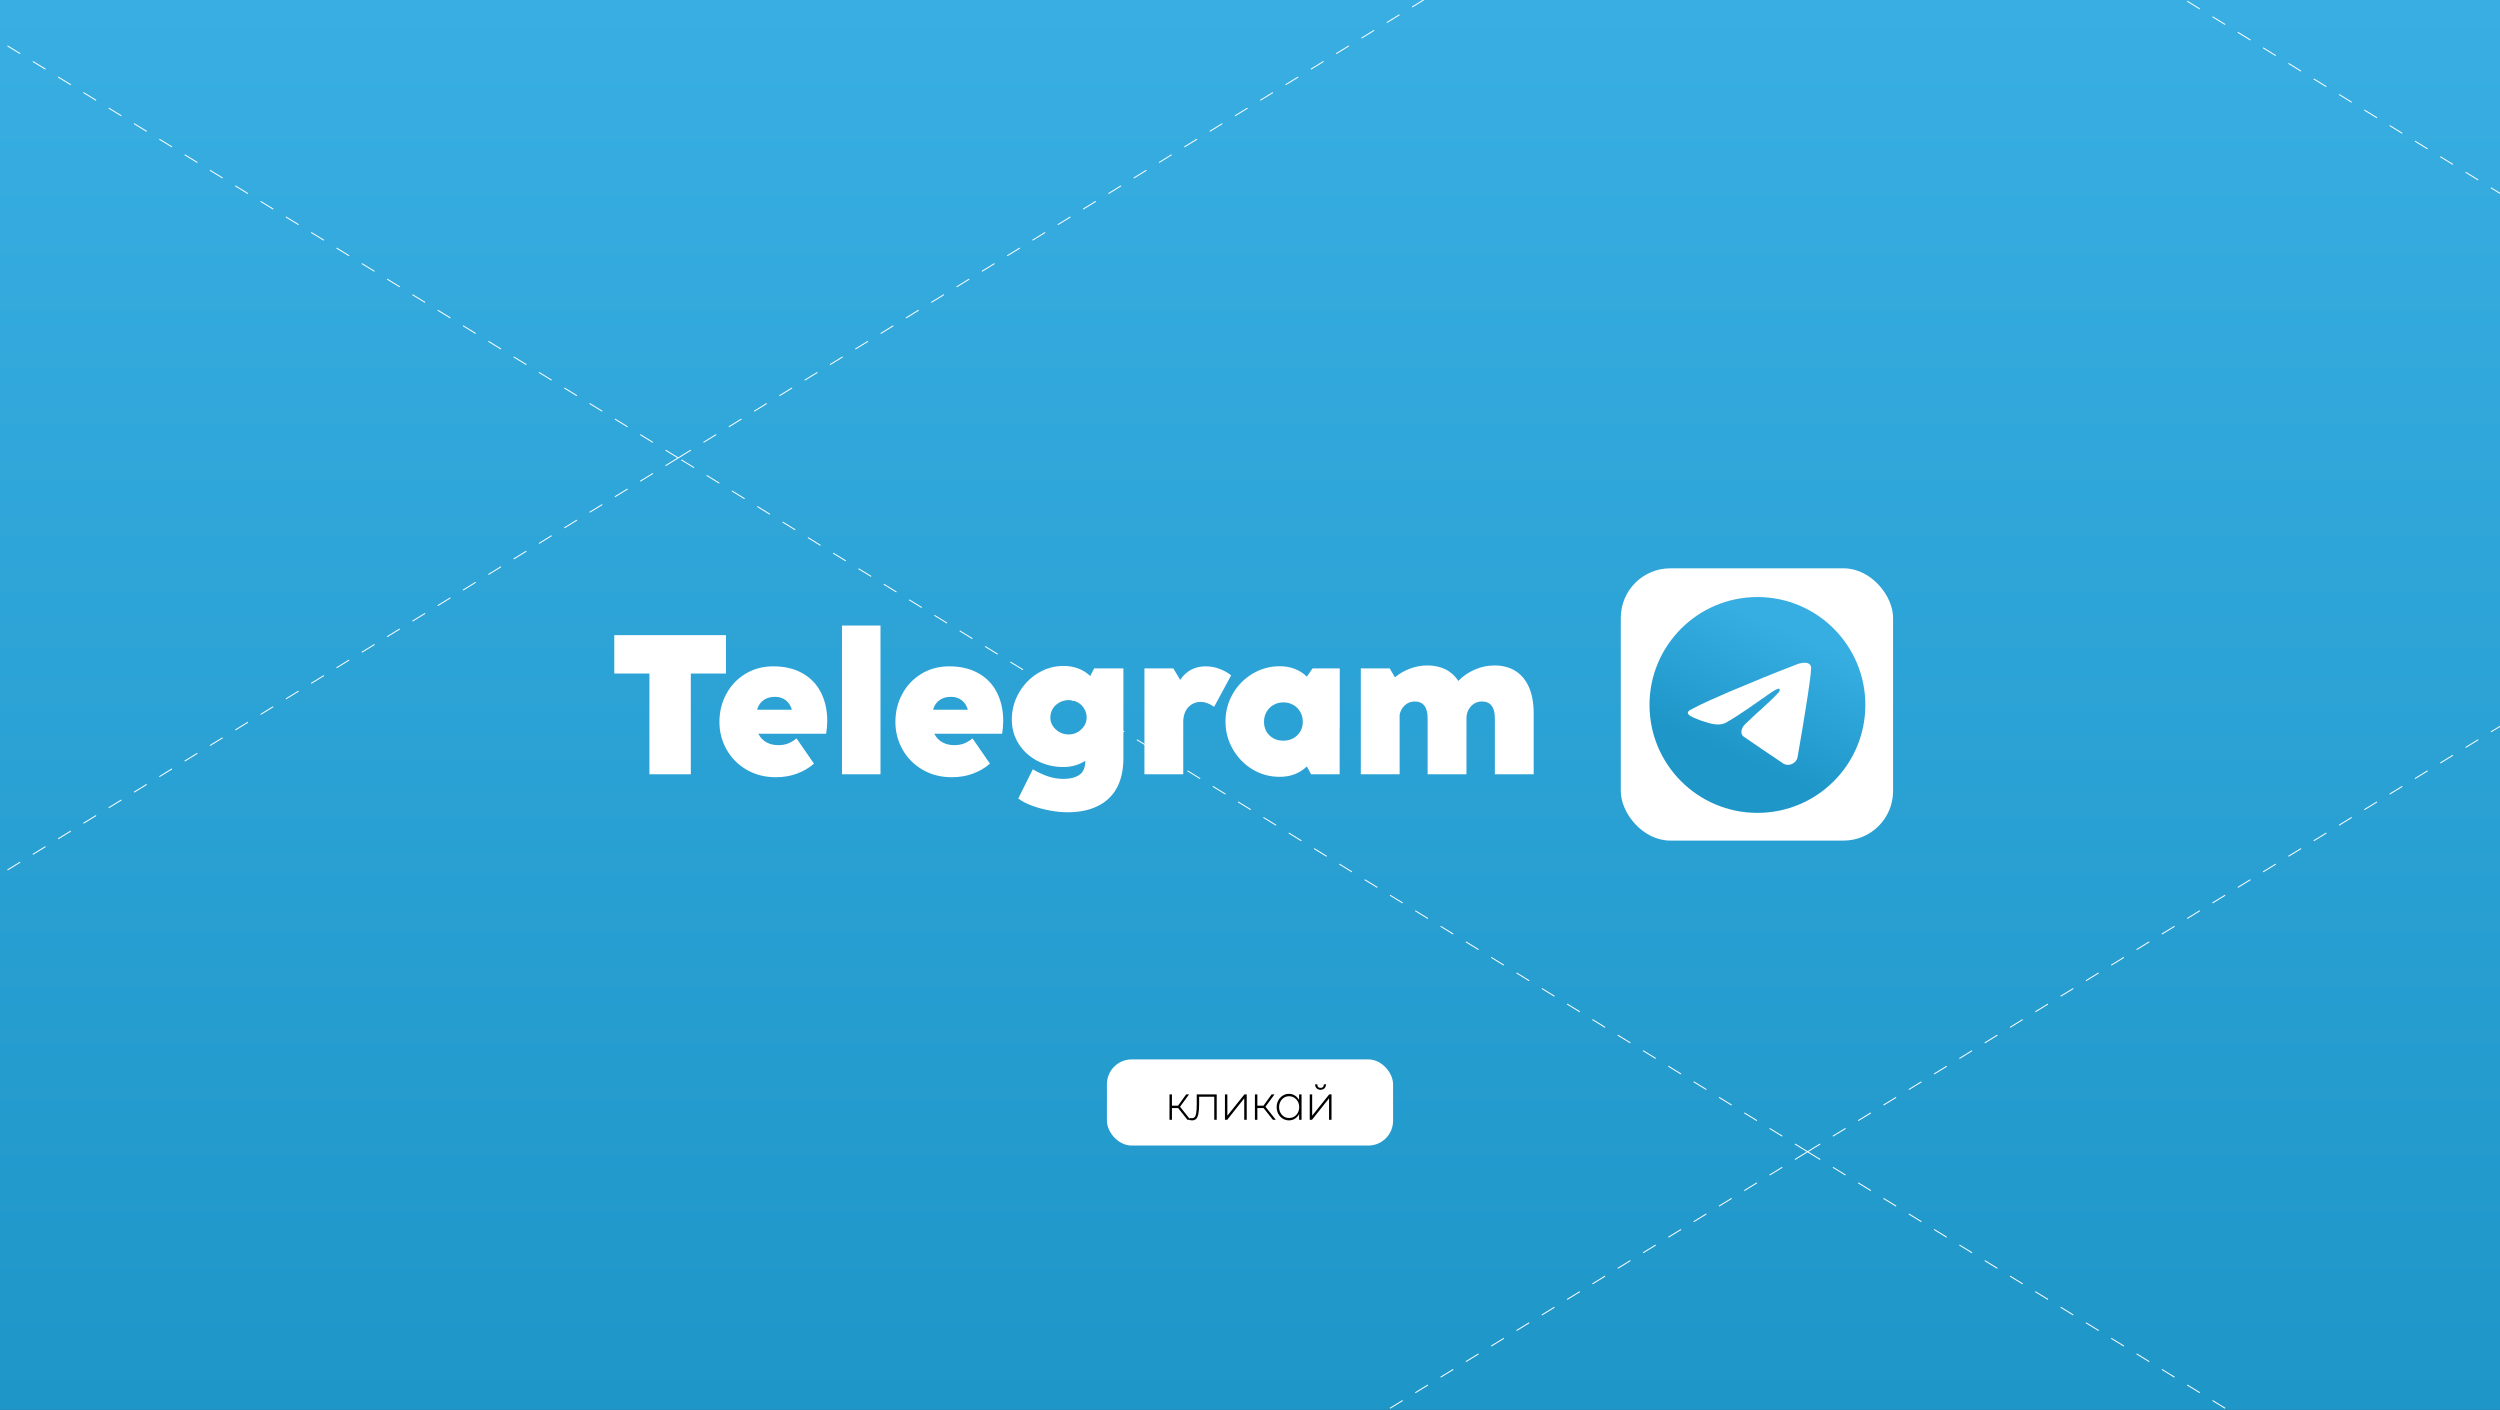 <svg width="2525" height="1424" viewBox="0 0 2525 1424" fill="none" xmlns="http://www.w3.org/2000/svg">
<rect x="0" y="0" width="2525" height="1424" fill="#333333" stroke="none"/>
<g clip-path="url(#clip0_326_140)">
<rect width="2525" height="1424" fill="url(#paint0_linear_326_140)"/>
<path d="M8660.12 -3035.48L7519.45 -2334.71M8660.12 -3035.48L9797.61 -2336.67M8660.12 -3035.48L7519.45 -3736.24M7519.45 -2334.71L8656.94 -1635.9M7519.45 -2334.71L6381.96 -1635.9M7519.45 -2334.71L6378.77 -3035.48M8656.94 -1635.9L9797.61 -2336.67M8656.94 -1635.9L7519.45 -937.09M8656.94 -1635.9L9797.61 -935.132M9797.61 -2336.67L10938.3 -1635.9M6381.96 -1635.9L7519.45 -937.09M6381.96 -1635.9L5241.29 -2336.67M6381.96 -1635.9L5241.29 -935.133M7519.45 -937.09L6378.77 -236.323M7519.45 -937.09L8660.12 -236.322M7519.45 -3736.24L6378.77 -3035.48M7519.45 -3736.24L6381.96 -4435.05M6378.77 -3035.48L5241.29 -2336.67M6378.77 -3035.48L5241.29 -3734.29M5241.29 -2336.67L4100.61 -1635.9M5241.29 -2336.67L4103.8 -3035.48M5241.29 -935.133L6378.77 -236.323M5241.29 -935.133L4103.8 -236.323M5241.29 -935.133L4100.61 -1635.9M6378.77 -236.323L5241.29 462.486M6378.77 -236.323L7519.45 464.444M4103.8 -236.323L5241.29 462.486M4103.8 -236.323L2963.12 -937.09M4103.8 -236.323L2963.12 464.444M5241.29 462.486L6381.96 1163.25M5241.29 462.486L4100.61 1163.25M4100.61 -1635.9L2963.12 -937.09M4100.61 -1635.9L2963.12 -2334.71M2963.12 -937.09L1822.45 -236.323M2963.12 -937.09L1825.64 -1635.9M10938.3 -1635.9L9797.61 -935.132M10938.3 -1635.9L12082.1 -933.175M9797.61 -935.132L10941.5 -232.408M9797.61 -935.132L8660.12 -236.322M10941.5 -232.408L12082.1 -933.175M10941.5 -232.408L9803.98 466.402M10941.5 -232.408L12079 466.402M12082.1 -933.175L13219.6 -234.365M8660.12 -236.322L9803.98 466.402M8660.12 -236.322L7519.45 464.444M9803.98 466.402L8663.31 1167.17M9803.98 466.402L10941.5 1165.21M7519.45 464.444L8663.31 1167.17M7519.45 464.444L6381.96 1163.25M8663.31 1167.17L7525.82 1865.98M8663.31 1167.17L9800.8 1865.98M6381.96 1163.25L7525.82 1865.98M6381.96 1163.25L5241.29 1864.02M7525.82 1865.98L6385.15 2566.74M7525.82 1865.98L8663.31 2564.79M2963.12 464.444L4100.61 1163.25M2963.12 464.444L1825.64 1163.25M2963.12 464.444L1822.45 -236.323M4100.61 1163.25L2963.12 1862.06M4100.61 1163.25L5241.29 1864.02M1825.64 1163.25L2963.12 1862.06M1825.64 1163.25L684.962 462.486M1825.64 1163.25L684.963 1864.02M2963.12 1862.06L1822.45 2562.83M2963.12 1862.06L4103.8 2562.83M1822.45 -236.323L684.962 462.486M1822.45 -236.323L684.963 -935.133M684.962 462.486L-455.712 1163.25M684.962 462.486L-452.526 -236.323M684.963 1864.02L1822.45 2562.83M684.963 1864.02L-458.899 2566.74M684.963 1864.02L-455.712 1163.25M1822.45 2562.83L678.59 3265.55M1822.45 2562.83L2963.13 3263.6M-458.899 2566.74L678.59 3265.55M-458.899 2566.74L-1599.57 1865.98M-458.899 2566.74L-1596.39 3265.55M678.59 3265.55L1819.26 3966.32M678.59 3265.55L-458.898 3964.36M-455.712 1163.25L-1599.57 1865.98M-455.712 1163.25L-1593.2 464.444M-1599.57 1865.98L-2737.06 1167.17M-1599.57 1865.98L-2737.06 2564.79M5241.29 1864.02L6385.15 2566.74M5241.29 1864.02L4103.8 2562.83M6385.15 2566.74L5247.66 3265.55M6385.15 2566.74L7522.64 3265.55M4103.8 2562.83L5247.66 3265.55M4103.8 2562.83L2963.13 3263.6M5247.66 3265.55L4106.99 3966.32M5247.66 3265.55L6385.15 3964.36M2963.13 3263.6L4106.99 3966.32M2963.13 3263.6L1819.26 3966.32M4106.99 3966.32L2963.12 4669.05M4106.99 3966.32L5244.47 4665.13M1819.26 3966.32L2963.12 4669.05M1819.26 3966.32L681.777 4665.13M2963.12 4669.05L1825.64 5367.86M2963.12 4669.05L4100.61 5367.86M4103.8 -5834.63L2963.12 -5133.86M4103.8 -5834.63L5241.29 -5135.82M4103.8 -5834.63L2963.12 -6535.4L1822.45 -5834.63M2963.12 -5133.86L4100.61 -4435.05M2963.12 -5133.86L1825.64 -4435.05M2963.12 -5133.86L1822.45 -5834.63M4100.61 -4435.05L5241.29 -5135.82M4100.61 -4435.05L2963.12 -3736.24M4100.61 -4435.05L5241.29 -3734.29M5241.29 -5135.82L6381.96 -4435.05M1825.64 -4435.05L2963.12 -3736.24M1825.64 -4435.05L684.962 -5135.82M1825.64 -4435.05L684.962 -3734.29M2963.12 -3736.24L1822.45 -3035.48M2963.12 -3736.24L4103.8 -3035.48M1822.45 -5834.63L684.962 -5135.82M684.962 -5135.82L-455.712 -4435.05M684.962 -3734.29L1822.45 -3035.48M684.962 -3734.29L-452.525 -3035.48M684.962 -3734.29L-455.712 -4435.05M1822.45 -3035.48L684.963 -2336.67M1822.45 -3035.48L2963.12 -2334.71M-452.525 -3035.48L684.963 -2336.67M-452.525 -3035.48L-1593.2 -3736.24M-452.525 -3035.48L-1593.2 -2334.71M684.963 -2336.67L1825.64 -1635.9M684.963 -2336.67L-455.712 -1635.9M-455.712 -4435.05L-1593.2 -3736.24M-1593.2 -3736.24L-2733.87 -3035.48M6381.96 -4435.05L5241.29 -3734.29M5241.29 -3734.29L4103.8 -3035.48M4103.8 -3035.48L2963.12 -2334.71M2963.12 -2334.71L1825.64 -1635.9M1825.64 -1635.9L684.963 -935.133M-1593.2 -2334.71L-455.712 -1635.9M-1593.2 -2334.71L-2730.69 -1635.9M-1593.2 -2334.71L-2733.87 -3035.48M-455.712 -1635.9L-1593.2 -937.09M-455.712 -1635.9L684.963 -935.133M-2730.69 -1635.9L-1593.2 -937.09M-2730.69 -1635.9L-3871.36 -2336.67M-2730.69 -1635.9L-3871.36 -935.133M-1593.2 -937.09L-2733.87 -236.323M-1593.2 -937.09L-452.526 -236.323M-2733.87 -3035.48L-3871.36 -2336.67M-3871.36 -2336.67L-5012.04 -1635.9M-3871.36 -935.133L-2733.87 -236.323M-3871.36 -935.133L-5015.22 -232.408M-3871.36 -935.133L-5012.04 -1635.9M-2733.87 -236.323L-3877.73 466.401M-2733.87 -236.323L-1593.2 464.444M-5015.22 -232.408L-3877.73 466.401M-5015.22 -232.408L-6155.9 -933.175M-5015.22 -232.408L-6152.71 466.401M-3877.73 466.401L-2737.06 1167.17M-3877.73 466.401L-5015.22 1165.21M-5012.04 -1635.9L-6155.9 -933.175M-6155.9 -933.175L-7293.38 -234.366M684.963 -935.133L-452.526 -236.323M-452.526 -236.323L-1593.2 464.444M-1593.2 464.444L-2737.06 1167.17M-2737.06 1167.17L-3874.55 1865.98M-1596.39 3265.55L-458.898 3964.36M-1596.39 3265.55L-2737.06 3966.32M-1596.39 3265.55L-2737.06 2564.79M-458.898 3964.36L-1599.57 4665.13M-458.898 3964.36L681.777 4665.13M-2737.06 3966.32L-1599.57 4665.13M-2737.06 3966.32L-3877.73 3265.55M-2737.06 3966.32L-3874.55 4665.13M-1599.57 4665.13L-2737.06 5363.94M-1599.57 4665.13L-458.898 5365.9M-2737.06 2564.79L-3877.73 3265.55M-2737.06 2564.79L-3874.55 1865.98M-3877.73 3265.55L-5015.22 3964.36M-3877.73 3265.55L-5015.22 2566.74M-3874.55 4665.13L-2737.06 5363.94M-3874.55 4665.13L-5015.22 5365.9M-3874.55 4665.13L-5015.22 3964.36M-2737.06 5363.94L-3877.73 6064.71M-2737.06 5363.94L-1596.39 6064.71M-5015.22 5365.9L-3877.73 6064.71M-5015.22 5365.9L-6155.9 4665.13M-5015.22 5365.9L-6152.71 6064.71M-3877.73 6064.71L-2737.06 6765.47M-3877.73 6064.71L-5015.22 6763.52M-5015.22 3964.36L-6155.9 4665.13M-5015.22 3964.36L-6152.71 3265.55M-6155.9 4665.13L-7293.38 5363.94M-6155.9 4665.13L-7293.38 3966.32M681.777 4665.13L1825.64 5367.86M681.777 4665.13L-458.898 5365.9M1825.64 5367.86L684.963 6068.62M1825.64 5367.86L2963.13 6066.66M-458.898 5365.9L684.963 6068.62M-458.898 5365.9L-1596.39 6064.71M684.963 6068.62L-452.526 6767.43M684.963 6068.62L1822.45 6767.43M-1596.39 6064.71L-452.526 6767.43M-1596.39 6064.71L-2737.06 6765.47M-452.526 6767.43L-1593.2 7468.2M-452.526 6767.43L684.963 7466.24M-2737.06 6765.47L-1593.2 7468.2M-2737.06 6765.47L-3874.55 7464.28M-1593.2 7468.2L-2730.69 8167.01M-1593.2 7468.2L-455.712 8167.01M-6152.71 6064.71L-5015.22 6763.52M-6152.71 6064.71L-7293.39 6765.47M-6152.71 6064.71L-7293.38 5363.94M-5015.22 6763.52L-6155.9 7464.28M-5015.22 6763.52L-3874.55 7464.28M-7293.39 6765.47L-6155.9 7464.28M-7293.39 6765.47L-8434.06 6064.71M-7293.39 6765.47L-8430.87 7464.28M-6155.9 7464.28L-7293.38 8163.09M-6155.9 7464.28L-5015.22 8165.05M-7293.38 5363.94L-8434.06 6064.71M-7293.38 5363.94L-8430.87 4665.13M-8434.06 6064.71L-9571.55 6763.52M-8434.06 6064.71L-9571.55 5365.9M-8430.87 7464.28L-7293.38 8163.09M-8430.87 7464.28L-9571.55 8165.05M-8430.87 7464.28L-9571.55 6763.52M-7293.38 8163.09L-8434.06 8863.86M-7293.38 8163.09L-6152.71 8863.86M-9571.55 8165.05L-8434.06 8863.86M-9571.55 8165.05L-10712.2 7464.28M-8434.06 8863.86L-7293.38 9564.63M-9571.55 6763.52L-10712.2 7464.28M-9571.55 6763.52L-10709 6064.71M-10712.2 7464.28L-11849.7 6765.47M-3874.55 7464.28L-2730.69 8167.01M-3874.55 7464.28L-5015.22 8165.05M-2730.69 8167.01L-3871.36 8867.78M-2730.69 8167.01L-1593.2 8865.82M-5015.22 8165.05L-3871.36 8867.78M-5015.22 8165.05L-6152.71 8863.86M-3871.36 8867.78L-5008.85 9566.58M-3871.36 8867.78L-2733.87 9566.59M-6152.71 8863.86L-5008.85 9566.58M-6152.71 8863.86L-7293.38 9564.63M-5008.85 9566.58L-6149.52 10267.4M-5008.85 9566.58L-3871.36 10265.4M-7293.38 9564.63L-6149.52 10267.4M-6149.52 10267.4L-5012.04 10966.2M-6152.71 466.401L-5015.22 1165.21M-6152.71 466.401L-7293.38 1167.17M-6152.71 466.401L-7293.38 -234.366M-5015.22 1165.21L-6155.9 1865.98M-5015.22 1165.21L-3874.55 1865.98M-7293.38 1167.17L-6155.9 1865.98M-7293.38 1167.17L-8434.06 466.401M-7293.38 1167.17L-8430.87 1865.98M-6155.9 1865.98L-7293.39 2564.79M-6155.9 1865.98L-5015.22 2566.74M-7293.38 -234.366L-8434.06 466.401M-8434.06 466.401L-9571.55 1165.21M-8430.87 1865.98L-7293.39 2564.79M-8430.87 1865.98L-9571.55 2566.74M-8430.87 1865.98L-9571.55 1165.21M-7293.39 2564.79L-8434.06 3265.55M-7293.39 2564.79L-6152.71 3265.55M-9571.55 2566.74L-8434.06 3265.55M-9571.55 2566.74L-10712.2 1865.98M-9571.55 2566.74L-10709 3265.55M-8434.06 3265.55L-7293.38 3966.32M-8434.06 3265.55L-9571.55 3964.36M-9571.55 1165.21L-10712.2 1865.98M-10712.2 1865.98L-11849.7 2564.79M-3874.55 1865.98L-5015.22 2566.74M-5015.22 2566.74L-6152.71 3265.55M-6152.71 3265.55L-7293.38 3966.32M-7293.38 3966.32L-8430.87 4665.13M-10709 3265.55L-9571.55 3964.36M-10709 3265.55L-11849.7 3966.32M-10709 3265.55L-11849.7 2564.79M-9571.55 3964.36L-10712.2 4665.13M-9571.55 3964.36L-8430.87 4665.13M-11849.7 3966.32L-10712.2 4665.13M-11849.7 3966.32L-12990.4 3265.55M-11849.7 3966.32L-12987.2 4665.13M-10712.2 4665.13L-11849.7 5363.94M-10712.2 4665.13L-9571.55 5365.9M-11849.7 2564.79L-12990.4 3265.55M-12990.4 3265.55L-14127.9 3964.36M-12987.2 4665.13L-11849.7 5363.94M-12987.2 4665.13L-14127.9 5365.9M-12987.2 4665.13L-14127.9 3964.36M-11849.7 5363.94L-12990.4 6064.71M-11849.7 5363.94L-10709 6064.71M-14127.9 5365.9L-12990.4 6064.71M-14127.9 5365.9L-15268.5 4665.13L-14127.9 3964.36M-12990.4 6064.71L-11849.7 6765.47M-8430.87 4665.13L-9571.55 5365.9M-9571.55 5365.9L-10709 6064.71M-10709 6064.71L-11849.7 6765.47M17776 2564.79L16635.3 3265.55M17776 2564.79L18916.6 3265.55M17776 2564.79L16638.5 1865.98M16635.3 3265.55L17776 3966.32M16635.3 3265.55L15497.8 3964.36M16635.3 3265.55L15497.8 2566.75M17776 3966.32L18916.6 3265.55M17776 3966.32L16638.5 4665.13M17776 3966.32L18913.4 4665.13M18916.6 3265.55L20054.1 3964.36M15497.8 3964.36L16638.5 4665.13M15497.8 3964.36L14360.3 3265.56M15497.8 3964.36L14357.1 4665.13M16638.5 4665.13L15497.8 5365.9M16638.5 4665.13L17776 5363.94M16638.5 1865.98L15497.8 2566.75M16638.5 1865.98L15497.8 1165.21M15497.8 2566.75L14360.3 3265.56M15497.8 2566.75L14357.1 1865.98M14360.3 3265.56L13219.6 3966.32M14360.3 3265.56L13219.6 2564.79M14357.1 4665.13L15497.8 5365.9M14357.1 4665.13L13219.6 5363.94M14357.1 4665.13L13219.6 3966.32M15497.8 5365.9L14360.3 6064.71M15497.8 5365.9L16635.3 6064.71M13219.6 5363.94L14360.3 6064.71M13219.6 5363.94L12082.1 4665.13M13219.6 5363.94L12079 6064.71M14360.3 6064.71L15497.8 6763.52M14360.3 6064.71L13219.6 6765.47M13219.6 3966.32L12082.1 4665.13M13219.6 3966.32L12079 3265.55M12082.1 4665.13L10941.5 5365.9M12082.1 4665.13L10941.5 3964.36M20054.1 3964.36L18913.4 4665.13M20054.1 3964.36L21194.8 4665.13L20054.1 5365.9M18913.4 4665.13L20054.1 5365.9M18913.4 4665.13L17776 5363.94M20054.1 5365.9L18916.6 6064.71M17776 5363.94L18916.6 6064.71M17776 5363.94L16635.3 6064.71M18916.6 6064.71L17776 6765.47M16635.3 6064.71L17776 6765.47M16635.3 6064.71L15497.8 6763.52M17776 6765.47L16638.5 7464.28M15497.8 6763.52L16638.5 7464.28M15497.8 6763.52L14357.1 7464.28M16638.5 7464.28L15497.8 8165.05M12079 6064.71L13219.6 6765.47M12079 6064.71L10941.5 6763.52M12079 6064.71L10941.5 5365.9M13219.6 6765.47L12082.1 7464.28M13219.6 6765.47L14357.1 7464.28M10941.5 6763.52L12082.1 7464.28M10941.5 6763.52L9803.98 6064.71M10941.5 6763.52L9800.8 7464.28M12082.1 7464.28L10941.5 8165.05M12082.1 7464.28L13219.6 8163.09M10941.5 5365.9L9803.98 6064.71M10941.5 5365.9L9800.8 4665.13M9803.98 6064.71L8663.31 6765.47M9803.98 6064.71L8663.31 5363.94M9800.8 7464.28L10941.5 8165.05M9800.8 7464.28L8656.94 8167.01M9800.8 7464.28L8663.31 6765.47M10941.5 8165.05L9797.61 8867.77M10941.5 8165.05L12079 8863.86M8656.94 8167.01L9797.61 8867.77M8656.94 8167.01L7519.45 7468.2M8656.94 8167.01L7519.45 8865.82M9797.61 8867.77L10935.1 9566.58M9797.61 8867.77L8660.12 9566.58M8663.31 6765.47L7519.45 7468.2M8663.31 6765.47L7522.64 6064.71M7519.45 7468.2L6378.77 6767.43M7519.45 7468.2L6381.96 8167.01M14357.1 7464.28L15497.8 8165.05M14357.1 7464.28L13219.6 8163.09M15497.8 8165.05L14360.3 8863.86M13219.6 8163.09L14360.3 8863.86M13219.6 8163.09L12079 8863.86M14360.3 8863.86L13219.6 9564.63M12079 8863.86L13219.6 9564.63M12079 8863.86L10935.1 9566.58M13219.6 9564.63L12075.8 10267.4M10935.1 9566.58L12075.8 10267.4M10935.1 9566.58L9797.61 10265.4M12075.8 10267.4L10938.3 10966.2M13219.6 -234.365L12079 466.402M13219.6 -234.365L14360.3 466.401M12079 466.402L13219.6 1167.17M12079 466.402L10941.5 1165.21M13219.6 1167.17L14360.3 466.401M13219.6 1167.17L12082.1 1865.98M13219.6 1167.17L14357.1 1865.98M14360.3 466.401L15497.8 1165.21M10941.5 1165.21L12082.1 1865.98M10941.5 1165.21L9800.8 1865.98M12082.1 1865.98L10941.5 2566.74M12082.1 1865.98L13219.6 2564.79M9800.8 1865.98L10941.5 2566.74M9800.8 1865.98L8663.31 2564.79M10941.5 2566.74L9803.98 3265.55M10941.5 2566.74L12079 3265.55M8663.31 2564.79L9803.98 3265.55M8663.31 2564.79L7522.64 3265.55M9803.98 3265.55L10941.5 3964.36M9803.98 3265.55L8663.31 3966.32M15497.8 1165.21L14357.1 1865.98M14357.1 1865.98L13219.6 2564.79M13219.6 2564.79L12079 3265.55M12079 3265.55L10941.5 3964.36M10941.5 3964.36L9800.8 4665.13M7522.64 3265.55L8663.31 3966.32M7522.64 3265.55L6385.15 3964.36M8663.31 3966.32L7525.82 4665.13M8663.31 3966.32L9800.8 4665.13M6385.15 3964.36L7525.82 4665.13M6385.15 3964.36L5244.47 4665.13M7525.82 4665.13L6385.15 5365.9M7525.82 4665.13L8663.31 5363.94M5244.47 4665.13L6385.15 5365.9M5244.47 4665.13L4100.61 5367.86M6385.15 5365.9L5241.29 6068.62M6385.15 5365.9L7522.64 6064.71M4100.61 5367.86L5241.29 6068.62M4100.61 5367.86L2963.13 6066.66M5241.29 6068.62L6378.77 6767.43M5241.29 6068.62L4103.8 6767.43M9800.8 4665.13L8663.31 5363.94M8663.31 5363.94L7522.64 6064.71M7522.64 6064.71L6378.77 6767.43M6378.77 6767.43L5241.29 7466.24M7519.45 8865.82L8660.12 9566.58M7519.45 8865.82L6378.77 9566.58M7519.45 8865.82L6381.96 8167.01M8660.12 9566.58L7519.45 10267.4M8660.12 9566.58L9797.61 10265.4M6378.77 9566.58L7519.45 10267.4M6378.77 9566.58L5241.29 8867.78M6378.77 9566.58L5241.29 10265.4M7519.45 10267.4L6381.96 10966.2M7519.45 10267.4L8656.94 10966.2M6381.96 8167.01L5241.29 8867.78M6381.96 8167.01L5241.29 7466.24M5241.29 8867.78L4103.8 9566.59M5241.29 8867.78L4100.61 8167.01M5241.29 10265.4L6381.96 10966.2M5241.29 10265.4L4100.61 10966.2M5241.29 10265.4L4103.8 9566.59M6381.96 10966.2L5241.29 11666.9M6381.96 10966.2L7519.45 11665M4100.61 10966.2L5241.29 11666.9M4100.61 10966.2L2963.12 10267.4M4100.61 10966.2L2963.12 11665M5241.29 11666.9L6378.77 12365.7M5241.29 11666.9L4103.8 12365.7M4103.8 9566.59L2963.12 10267.4M4103.8 9566.59L2963.12 8865.82M2963.12 10267.4L1825.64 10966.2M2963.12 10267.4L1822.45 9566.58M9797.61 10265.4L10938.3 10966.2M9797.61 10265.4L8656.94 10966.2M10938.3 10966.2L9797.61 11666.9M8656.94 10966.2L9797.61 11666.9M8656.94 10966.2L7519.45 11665M9797.61 11666.9L8660.12 12365.7M7519.45 11665L8660.12 12365.7M7519.45 11665L6378.77 12365.7M8660.12 12365.7L7519.45 13066.5M6378.77 12365.7L7519.45 13066.5M6378.77 12365.7L5241.29 13064.5M7519.45 13066.5L6381.96 13765.3M2963.12 11665L4103.8 12365.7M2963.12 11665L1822.45 12365.7M2963.12 11665L1825.64 10966.2M4103.8 12365.7L2963.12 13066.5M4103.8 12365.7L5241.29 13064.5M1822.45 12365.7L2963.12 13066.5M1822.45 12365.7L684.963 11666.9M1822.45 12365.7L684.962 13064.5M2963.12 13066.5L1825.64 13765.3M2963.12 13066.5L4100.61 13765.3M1825.64 10966.2L684.963 11666.9M1825.64 10966.2L684.963 10265.4M684.963 11666.9L-452.525 12365.7M684.963 11666.9L-455.712 10966.2M684.962 13064.5L1825.64 13765.3M684.962 13064.5L-455.712 13765.3M684.962 13064.5L-452.525 12365.7M1825.64 13765.3L684.962 14466.1M1825.64 13765.3L2963.12 14464.1M-455.712 13765.3L684.962 14466.1M-455.712 13765.3L-1593.2 13066.5M684.962 14466.1L1822.45 15164.9M-452.525 12365.7L-1593.2 13066.5M-452.525 12365.7L-1593.2 11665M-1593.2 13066.5L-2733.87 12365.7M5241.29 13064.5L6381.96 13765.3M5241.29 13064.5L4100.61 13765.3M6381.96 13765.3L5241.29 14466.1M4100.61 13765.3L5241.29 14466.1M4100.61 13765.3L2963.12 14464.1M5241.29 14466.1L4103.8 15164.9M2963.12 14464.1L4103.8 15164.9M2963.12 14464.1L1822.45 15164.9M4103.8 15164.9L2963.12 15865.7L1822.45 15164.9M2963.13 6066.66L4103.8 6767.43M2963.13 6066.66L1822.45 6767.43M4103.8 6767.43L2963.12 7468.2M4103.8 6767.43L5241.29 7466.24M1822.45 6767.43L2963.12 7468.2M1822.45 6767.43L684.963 7466.24M2963.12 7468.2L1825.64 8167.01M2963.12 7468.2L4100.61 8167.01M684.963 7466.24L1825.64 8167.01M684.963 7466.24L-455.712 8167.01M1825.64 8167.01L684.962 8867.78M1825.64 8167.01L2963.12 8865.82M-455.712 8167.01L684.962 8867.78M-455.712 8167.01L-1593.2 8865.82M684.962 8867.78L1822.45 9566.58M684.962 8867.78L-452.526 9566.58M5241.29 7466.24L4100.61 8167.01M4100.61 8167.01L2963.12 8865.82M2963.12 8865.82L1822.45 9566.58M1822.45 9566.58L684.963 10265.4M-1593.2 8865.82L-452.526 9566.58M-1593.2 8865.82L-2733.87 9566.59M-452.526 9566.58L-1593.2 10267.4M-452.526 9566.58L684.963 10265.4M-2733.87 9566.59L-1593.2 10267.4M-2733.87 9566.59L-3871.36 10265.4M-1593.2 10267.4L-2730.69 10966.2M-1593.2 10267.4L-455.712 10966.2M-3871.36 10265.4L-2730.69 10966.2M-3871.36 10265.4L-5012.04 10966.2M-2730.69 10966.2L-3871.36 11666.9M-2730.69 10966.2L-1593.2 11665M-5012.04 10966.2L-3871.36 11666.9M-3871.36 11666.9L-2733.87 12365.7M684.963 10265.4L-455.712 10966.2M-455.712 10966.2L-1593.2 11665M-1593.2 11665L-2733.87 12365.7" stroke="white" stroke-dasharray="15 15"/>
<rect x="1118" y="1070" width="289" height="87" rx="25" fill="white"/>
<path d="M1183.66 1131H1181.19V1105.32H1183.66V1116.72H1189.84L1198.04 1105.32H1200.99L1191.84 1117.77L1202.29 1131H1199.34L1189.91 1119.12H1183.66V1131ZM1203.95 1131.58C1203.2 1131.58 1202.36 1131.44 1201.43 1131.18L1201.58 1129.05C1202.09 1129.18 1202.48 1129.27 1202.75 1129.32C1203.03 1129.36 1203.35 1129.37 1203.7 1129.37C1204.95 1129.37 1205.93 1129 1206.63 1128.25C1207.33 1127.5 1207.84 1126.1 1208.18 1124.05C1208.53 1121.98 1208.7 1118.97 1208.7 1115.02V1105.32H1228.88V1131H1226.4V1107.67H1211.13V1114.95C1211.13 1119.35 1210.86 1122.76 1210.33 1125.17C1209.81 1127.57 1209.03 1129.24 1208 1130.18C1206.98 1131.11 1205.63 1131.58 1203.95 1131.58ZM1259.19 1105.32V1131H1256.69V1109.27L1239.47 1131H1237.19V1105.32H1239.64V1126.85L1256.87 1105.32H1259.19ZM1269.94 1131H1267.47V1105.32H1269.94V1116.72H1276.12L1284.32 1105.32H1287.27L1278.12 1117.77L1288.57 1131H1285.62L1276.19 1119.12H1269.94V1131ZM1312.07 1105.32H1314.57V1131H1312.12V1125.57L1312.14 1125.22C1311.09 1127.16 1309.68 1128.7 1307.89 1129.85C1306.11 1131 1304.09 1131.58 1301.84 1131.58C1299.56 1131.58 1297.47 1130.98 1295.57 1129.8C1293.67 1128.62 1292.17 1127.01 1291.07 1124.97C1289.97 1122.92 1289.42 1120.67 1289.42 1118.2C1289.42 1115.73 1289.97 1113.47 1291.07 1111.42C1292.17 1109.37 1293.67 1107.76 1295.57 1106.57C1297.47 1105.37 1299.56 1104.77 1301.84 1104.77C1304.06 1104.77 1306.05 1105.34 1307.82 1106.47C1309.6 1107.59 1311.02 1109.11 1312.07 1111.02V1105.32ZM1301.97 1129.17C1303.87 1129.17 1305.6 1128.7 1307.17 1127.75C1308.74 1126.78 1309.96 1125.47 1310.84 1123.8C1311.74 1122.13 1312.19 1120.27 1312.19 1118.2C1312.19 1116.15 1311.74 1114.29 1310.84 1112.62C1309.94 1110.94 1308.71 1109.62 1307.14 1108.65C1305.59 1107.68 1303.87 1107.2 1301.97 1107.2C1300.09 1107.2 1298.38 1107.68 1296.84 1108.65C1295.31 1109.62 1294.1 1110.94 1293.22 1112.62C1292.34 1114.29 1291.89 1116.15 1291.89 1118.2C1291.89 1120.27 1292.34 1122.13 1293.22 1123.8C1294.1 1125.47 1295.31 1126.78 1296.84 1127.75C1298.38 1128.7 1300.09 1129.17 1301.97 1129.17ZM1344.84 1105.32V1131H1342.34V1109.27L1325.11 1131H1322.84V1105.32H1325.29V1126.85L1342.51 1105.32H1344.84ZM1333.76 1100.7C1332.66 1100.7 1331.7 1100.47 1330.86 1100C1330.05 1099.53 1329.41 1098.88 1328.94 1098.05C1328.49 1097.22 1328.26 1096.27 1328.24 1095.2H1330.49C1330.47 1096.33 1330.75 1097.22 1331.31 1097.85C1331.88 1098.47 1332.7 1098.77 1333.76 1098.77C1334.85 1098.77 1335.67 1098.47 1336.24 1097.85C1336.82 1097.22 1337.11 1096.33 1337.09 1095.2H1339.31C1339.28 1096.27 1339.03 1097.22 1338.56 1098.05C1338.11 1098.88 1337.47 1099.53 1336.64 1100C1335.82 1100.47 1334.86 1100.7 1333.76 1100.7Z" fill="black"/>
<rect x="1637" y="574" width="275" height="275" rx="50" fill="white"/>
<path d="M1775 821C1835.2 821 1884 772.199 1884 712C1884 651.801 1835.2 603 1775 603C1714.8 603 1666 651.801 1666 712C1666 772.199 1714.8 821 1775 821Z" fill="url(#paint1_linear_326_140)"/>
<path d="M1706.59 717.332C1719.34 710.313 1733.56 704.456 1746.85 698.568C1769.71 688.924 1792.67 679.447 1815.85 670.625C1820.36 669.121 1828.47 667.652 1829.27 674.337C1828.83 683.8 1827.04 693.208 1825.81 702.615C1822.7 723.303 1819.09 743.921 1815.58 764.541C1814.37 771.409 1805.77 774.965 1800.26 770.569C1787.03 761.631 1773.7 752.783 1760.63 743.637C1756.36 739.29 1760.32 733.046 1764.14 729.942C1775.04 719.202 1786.6 710.078 1796.93 698.784C1799.71 692.057 1791.48 697.727 1788.77 699.464C1773.85 709.745 1759.29 720.653 1743.57 729.688C1735.53 734.111 1726.17 730.331 1718.14 727.862C1710.94 724.882 1700.38 721.878 1706.59 717.333L1706.59 717.332Z" fill="white"/>
<path d="M697.716 782H655.916V680.3H620.416V641.5H733.216V680.3H697.716V782ZM765.919 741.1C767.852 744.9 770.552 747.767 774.019 749.7C777.552 751.633 781.552 752.6 786.019 752.6C789.885 752.6 793.219 752.033 796.019 750.9C798.885 749.767 801.719 748.067 804.519 745.8L822.119 771.3C817.119 775.633 811.352 779 804.819 781.4C798.352 783.8 791.252 785 783.519 785C772.519 785 762.685 782.467 754.019 777.4C745.352 772.333 738.619 765.533 733.819 757C729.019 748.467 726.619 739.2 726.619 729.2C726.619 718.933 728.919 709.533 733.519 701C738.119 692.4 744.552 685.6 752.819 680.6C761.085 675.533 770.452 673 780.919 673C792.452 673 802.319 675.333 810.519 680C818.719 684.6 824.919 691.067 829.119 699.4C833.385 707.733 835.519 717.3 835.519 728.1C835.519 732.1 835.152 736.433 834.419 741.1H765.919ZM782.619 703.8C778.152 703.8 774.352 704.9 771.219 707.1C768.152 709.233 765.952 712.467 764.619 716.8H799.819C798.485 712.467 796.352 709.233 793.419 707.1C790.485 704.9 786.885 703.8 782.619 703.8ZM889.297 782H850.397V631.8H889.297V782ZM943.653 741.1C945.586 744.9 948.286 747.767 951.753 749.7C955.286 751.633 959.286 752.6 963.753 752.6C967.62 752.6 970.953 752.033 973.753 750.9C976.62 749.767 979.453 748.067 982.253 745.8L999.853 771.3C994.853 775.633 989.086 779 982.553 781.4C976.086 783.8 968.986 785 961.253 785C950.253 785 940.42 782.467 931.753 777.4C923.086 772.333 916.353 765.533 911.553 757C906.753 748.467 904.353 739.2 904.353 729.2C904.353 718.933 906.653 709.533 911.253 701C915.853 692.4 922.286 685.6 930.553 680.6C938.82 675.533 948.186 673 958.653 673C970.186 673 980.053 675.333 988.253 680C996.453 684.6 1002.65 691.067 1006.85 699.4C1011.12 707.733 1013.25 717.3 1013.25 728.1C1013.25 732.1 1012.89 736.433 1012.15 741.1H943.653ZM960.353 703.8C955.886 703.8 952.086 704.9 948.953 707.1C945.886 709.233 943.686 712.467 942.353 716.8H977.553C976.22 712.467 974.086 709.233 971.153 707.1C968.22 704.9 964.62 703.8 960.353 703.8ZM1105.03 675.1H1134.63V765.9C1134.63 777.633 1132.43 787.567 1128.03 795.7C1123.63 803.833 1117.2 809.967 1108.73 814.1C1100.33 818.3 1090.13 820.4 1078.13 820.4C1072.86 820.4 1067.1 819.833 1060.83 818.7C1054.63 817.633 1048.63 816.033 1042.83 813.9C1037.03 811.833 1032.23 809.367 1028.43 806.5L1043.13 777C1048.6 780.2 1053.8 782.6 1058.73 784.2C1063.73 785.867 1068.86 786.7 1074.13 786.7C1080.73 786.7 1086.03 785.367 1090.03 782.7C1094.1 780.033 1096.13 775.333 1096.13 768.6V768.4C1089.66 772.6 1082.26 774.7 1073.93 774.7C1064.6 774.7 1055.93 772.667 1047.93 768.6C1040 764.467 1033.66 758.733 1028.93 751.4C1024.26 744.067 1021.93 735.8 1021.93 726.6C1021.93 717.067 1024.3 708.167 1029.03 699.9C1033.76 691.567 1040.13 684.933 1048.13 680C1056.2 675.067 1064.86 672.6 1074.13 672.6C1084.86 672.6 1093.9 676 1101.23 682.8L1105.03 675.1ZM1079.33 741.8C1082.73 741.8 1085.8 741 1088.53 739.4C1091.33 737.733 1093.53 735.6 1095.13 733C1096.73 730.4 1097.53 727.7 1097.53 724.9C1097.53 721.567 1096.73 718.567 1095.13 715.9C1093.6 713.167 1091.43 711.033 1088.63 709.5C1085.9 707.9 1082.83 707.1 1079.43 707.1C1076.03 707.1 1072.9 707.9 1070.03 709.5C1067.16 711.033 1064.9 713.167 1063.23 715.9C1061.63 718.633 1060.83 721.667 1060.83 725C1060.83 727.8 1061.63 730.5 1063.23 733.1C1064.9 735.633 1067.13 737.733 1069.93 739.4C1072.8 741 1075.93 741.8 1079.33 741.8ZM1217.87 673C1222.47 673 1226.93 673.8 1231.27 675.4C1235.6 676.933 1239.67 679.167 1243.47 682.1L1226.27 713.9C1221.53 710.567 1217.03 708.9 1212.77 708.9C1208.17 708.9 1204.17 710.5 1200.77 713.7C1197.43 716.9 1195.53 721.533 1195.07 727.6V782H1155.87V675.1H1185.07L1191.97 686.7C1198.1 677.567 1206.73 673 1217.87 673ZM1353.15 675.1V734.5H1353.05V782H1324.15L1319.95 774.1C1312.62 781.1 1303.45 784.6 1292.45 784.6C1282.58 784.6 1273.45 782.1 1265.05 777.1C1256.72 772.033 1250.08 765.233 1245.15 756.7C1240.22 748.1 1237.75 738.733 1237.75 728.6C1237.75 718.533 1240.22 709.233 1245.15 700.7C1250.08 692.167 1256.75 685.4 1265.15 680.4C1273.55 675.4 1282.65 672.9 1292.45 672.9C1303.45 672.9 1312.62 676.4 1319.95 683.4L1325.65 675.1H1353.15ZM1296.15 748.1C1299.82 748.1 1303.15 747.3 1306.15 745.7C1309.15 744.033 1311.52 741.767 1313.25 738.9C1314.98 735.967 1315.85 732.667 1315.85 729C1315.85 725.267 1314.98 721.933 1313.25 719C1311.58 716 1309.25 713.667 1306.25 712C1303.25 710.267 1299.95 709.4 1296.35 709.4C1292.68 709.4 1289.35 710.233 1286.35 711.9C1283.35 713.567 1280.98 715.9 1279.25 718.9C1277.52 721.9 1276.65 725.267 1276.65 729C1276.65 732.733 1277.48 736.067 1279.15 739C1280.88 741.867 1283.22 744.1 1286.15 745.7C1289.08 747.3 1292.42 748.1 1296.15 748.1ZM1509.52 672.1C1517.45 672.1 1524.39 673.9 1530.32 677.5C1536.25 681.1 1540.85 686.533 1544.12 693.8C1547.39 701 1549.02 709.933 1549.02 720.6V782H1509.82V725.6C1509.82 719.933 1508.72 715.667 1506.52 712.8C1504.32 709.933 1501.09 708.5 1496.82 708.5C1493.69 708.5 1490.92 709.3 1488.52 710.9C1486.19 712.5 1484.35 714.6 1483.02 717.2C1481.75 719.733 1481.12 722.4 1481.12 725.2V782H1441.92V725.6C1441.92 719.933 1440.82 715.667 1438.62 712.8C1436.42 709.933 1433.19 708.5 1428.92 708.5C1424.92 708.5 1421.52 709.833 1418.72 712.5C1415.99 715.1 1414.29 718.267 1413.62 722V782H1374.42V675.1H1403.62L1408.92 684.1C1413.45 680.3 1418.52 677.367 1424.12 675.3C1429.79 673.167 1435.62 672.1 1441.62 672.1C1448.42 672.1 1454.49 673.4 1459.82 676C1465.15 678.6 1469.52 682.5 1472.92 687.7C1477.65 682.833 1483.19 679.033 1489.52 676.3C1495.92 673.5 1502.59 672.1 1509.52 672.1Z" fill="white"/>
</g>
<defs>
<linearGradient id="paint0_linear_326_140" x1="1262.5" y1="0" x2="1262.5" y2="1424" gradientUnits="userSpaceOnUse">
<stop stop-color="#38AEE2"/>
<stop offset="1" stop-color="#1F96C8"/>
</linearGradient>
<linearGradient id="paint1_linear_326_140" x1="1811.34" y1="639.341" x2="1756.84" y2="766.5" gradientUnits="userSpaceOnUse">
<stop stop-color="#37AEE2"/>
<stop offset="1" stop-color="#1E96C8"/>
</linearGradient>
<clipPath id="clip0_326_140">
<rect width="2525" height="1424" fill="white"/>
</clipPath>
</defs>
</svg>
